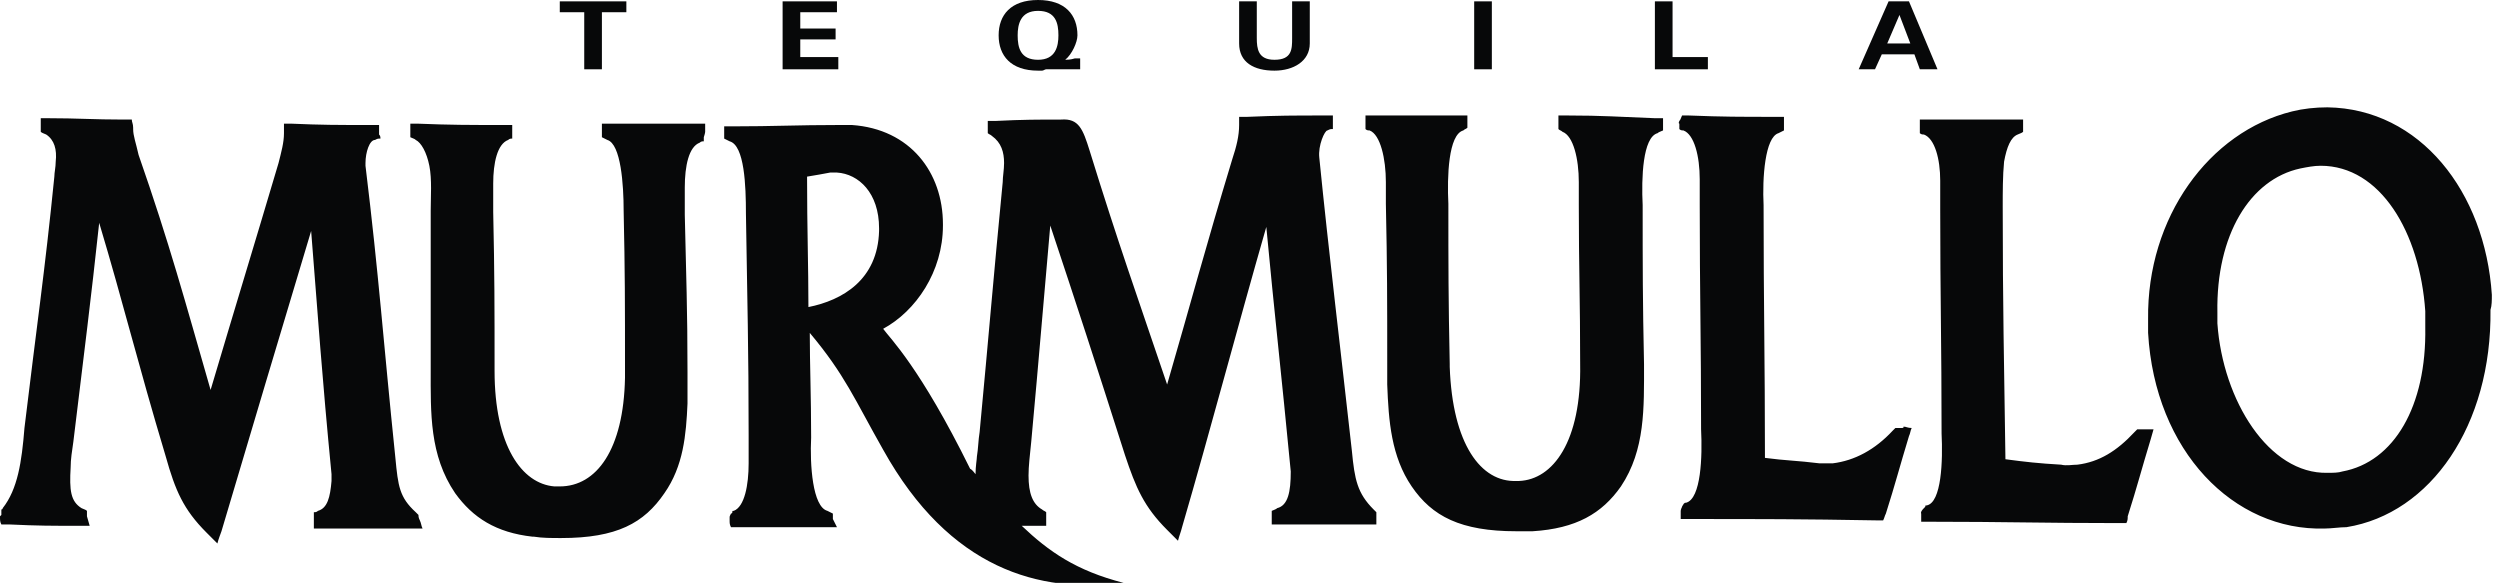 <svg preserveAspectRatio="xMidYMid meet"  overflow="visible" style="display: block;" viewBox="0 0 184 43" fill="none" xmlns="http://www.w3.org/2000/svg">
<g id="Frame" clip-path="url(#clip0_0_4)">
<path id="Vector" d="M183.4 21.7C182.9 14.1 178.1 8 171.3 7.9C170.4 7.9 169.5 8 168.7 8.2C162.6 9.7 158 16 158.1 23.5C158.1 23.8 158.1 24.2 158.1 24.5C158.6 33.2 164.4 39.1 171.1 38.9C171.6 38.9 172.2 38.8 172.7 38.8C178.9 37.8 183.4 31.3 183.3 22.8C183.4 22.5 183.4 22.1 183.4 21.7ZM178.5 24.1C178.6 29.9 176.2 34 172.4 34.7C172.1 34.8 171.7 34.8 171.3 34.8C167 34.9 163.6 29.5 163.2 23.8C163.2 23.5 163.2 23.3 163.2 23C163.1 17.3 165.6 13.2 169.3 12.4C169.8 12.3 170.3 12.2 170.8 12.2C175.2 12.2 178.1 17.1 178.5 22.9C178.5 23.3 178.5 23.7 178.5 24.1ZM51.9 9.7C51.9 9.5 51.9 9.3 51.9 9.1C51.6 9.1 51.5 9.1 51.2 9.1C48.7 9.1 47.4 9.1 44.9 9.1C44.7 9.1 44.6 9.1 44.3 9.1C44.3 9.3 44.3 9.4 44.3 9.6C44.3 9.7 44.3 9.7 44.3 9.7C44.3 9.8 44.3 9.9 44.3 10.1C44.5 10.2 44.5 10.2 44.7 10.3C45.7 10.6 45.9 13.6 45.9 15.5C46 20 46 22.4 46 27.1C46 27.3 46 27.6 46 27.8C45.9 33.1 43.9 35.8 41.2 35.8C41.1 35.8 40.9 35.8 40.8 35.8C38.4 35.6 36.4 32.8 36.4 27.3C36.4 22.6 36.4 20.2 36.3 15.6C36.3 15 36.3 14.2 36.3 13.5C36.3 12 36.6 10.6 37.4 10.3C37.5 10.2 37.6 10.2 37.7 10.2C37.7 10.1 37.7 10 37.7 9.9C37.7 9.8 37.7 9.8 37.7 9.8C37.7 9.5 37.7 9.4 37.7 9.2C37.4 9.2 37.3 9.2 37 9.2C34.5 9.2 33.2 9.2 30.7 9.1C30.5 9.1 30.4 9.1 30.2 9.1C30.2 9.3 30.2 9.4 30.2 9.6C30.2 9.7 30.2 9.7 30.2 9.7C30.2 9.9 30.2 9.9 30.2 10.1C30.4 10.2 30.5 10.2 30.6 10.3C31 10.5 31.4 11.2 31.6 12.2C31.8 13.2 31.7 14.5 31.7 15.5C31.7 20.1 31.7 22.5 31.7 27.2C31.7 30.4 31.6 33.5 33.5 36.3C34.8 38.1 36.5 39.2 39.2 39.5C39.3 39.5 39.3 39.5 39.3 39.5C39.9 39.6 40.6 39.6 41.3 39.6C45.4 39.6 47.4 38.5 48.9 36.3C50.3 34.3 50.5 32 50.6 29.7C50.6 28.9 50.6 28.2 50.6 27.4C50.6 22.7 50.5 20.4 50.4 15.8C50.4 15.2 50.4 14.5 50.4 13.8C50.4 12.2 50.7 10.8 51.5 10.5C51.6 10.4 51.7 10.4 51.8 10.4C51.8 10.3 51.8 10.2 51.8 10.1C51.9 9.8 51.9 9.7 51.9 9.7ZM157.6 31.6C157.5 31.6 157.4 31.6 157.3 31.6C157.2 31.7 157.2 31.7 157.1 31.8C155.8 33.2 154.5 34 152.9 34.2C152.5 34.2 152.1 34.3 151.7 34.2C150 34.1 149.1 34 147.6 33.8C147.5 26.6 147.4 22.6 147.4 15.2C147.4 14.2 147.4 12.9 147.5 11.9C147.7 10.8 148 10.1 148.5 9.9C148.7 9.8 148.8 9.8 148.9 9.7C148.9 9.5 148.9 9.5 148.9 9.3C148.9 9.3 148.9 9.3 148.9 9.2V8.8H148.4C145.8 8.8 144.5 8.8 142 8.8C141.7 8.8 141.6 8.8 141.3 8.8C141.3 9.1 141.3 9.2 141.3 9.4C141.3 9.4 141.3 9.4 141.3 9.5C141.3 9.6 141.3 9.7 141.3 9.8C141.4 9.9 141.5 9.9 141.6 9.9C142.4 10.2 142.8 11.7 142.8 13.3C142.8 14 142.8 14.7 142.8 15.4C142.8 21.9 142.9 25.3 142.9 31.9C143 33.9 142.9 37 141.8 37.2C141.7 37.2 141.7 37.2 141.7 37.3L141.6 37.4C141.3 37.7 141.4 37.8 141.4 37.8C141.4 37.9 141.4 37.9 141.4 37.9C141.4 38.1 141.4 38.2 141.4 38.4C141.6 38.4 141.8 38.4 142 38.4C147.6 38.4 150.4 38.5 156 38.5C156.2 38.5 156.3 38.5 156.5 38.5C156.6 38.3 156.6 38.2 156.6 38C157.3 35.8 157.6 34.6 158.3 32.3C158.4 32 158.4 31.9 158.5 31.6C158.2 31.6 158.1 31.6 157.8 31.6C157.7 31.6 157.7 31.6 157.6 31.6ZM30.8 37.9C30.7 37.8 30.7 37.8 30.6 37.7C29.4 36.6 29.3 35.8 29.1 33.7C28.2 25 27.9 20.4 26.9 12.2C26.9 12.2 26.9 12.1 26.9 12C26.9 11.2 27.2 10.3 27.6 10.3C27.8 10.2 27.8 10.2 28 10.2C28 10.1 28 10 27.9 9.9C27.9 9.6 27.9 9.5 27.9 9.2C27.6 9.2 27.4 9.2 27.1 9.2C24.8 9.2 23.7 9.2 21.4 9.1C21.2 9.1 21.1 9.1 20.9 9.1C20.9 9.3 20.9 9.4 20.9 9.6C20.9 9.7 20.9 9.7 20.9 9.8C20.9 10.5 20.7 11.2 20.5 12C18.6 18.4 17.4 22.3 15.5 28.7C13.6 22.1 12.5 18 10.2 11.4C10 10.5 9.8 10 9.8 9.5V9.4C9.8 9.1 9.7 9 9.7 8.8C9.4 8.8 9.3 8.8 9.1 8.8C6.9 8.8 5.7 8.7 3.5 8.7C3.3 8.7 3.2 8.7 3 8.7C3 8.9 3 9 3 9.2C3 9.3 3 9.3 3 9.3C3 9.5 3 9.5 3 9.7C3.1 9.8 3.2 9.8 3.4 9.9C4 10.3 4.2 11 4.1 11.9C4.1 12.3 4 12.7 4 13C3.3 20 2.7 24 1.8 31.5C1.6 34 1.3 36 0.2 37.4C0.2 37.4 0.2 37.5 0.1 37.5V37.6C0.1 37.7 0.1 37.6 0.1 37.8C0.1 37.8 0.1 37.8 0.1 37.9C0 38 0 38 0 38C0 38.3 0 38.4 0.1 38.6C0.3 38.6 0.5 38.6 0.7 38.6C2.8 38.7 3.8 38.7 5.9 38.7C6.2 38.7 6.3 38.7 6.6 38.7C6.5 38.4 6.5 38.3 6.4 38C6.4 37.8 6.4 37.7 6.4 37.6C6.3 37.5 6.2 37.5 6 37.4C5.2 36.9 5.1 36.1 5.2 34.4C5.2 33.8 5.3 33.2 5.4 32.5C6.2 25.9 6.7 22 7.3 16.4C9.1 22.4 10.1 26.6 12.2 33.6C12.9 36.1 13.5 37.5 15.2 39.2C15.5 39.5 15.7 39.7 16 40C16.1 39.6 16.2 39.4 16.3 39.1C18.5 31.7 20.7 24.3 22.9 17C23.4 23.3 23.7 27.7 24.4 34.9C24.4 35 24.4 35.2 24.4 35.4C24.3 36.6 24.1 37.4 23.4 37.6C23.3 37.7 23.2 37.7 23.1 37.7C23.1 37.8 23.1 37.9 23.1 38C23.1 38.1 23.1 38.2 23.1 38.2C23.1 38.5 23.1 38.6 23.1 38.9C23.4 38.9 23.5 38.9 23.8 38.9C26.4 38.9 27.7 38.9 30.3 38.9C30.6 38.9 30.8 38.9 31.1 38.9C31 38.7 31 38.5 30.9 38.3C30.8 38.1 30.8 38 30.8 37.9ZM99.5 33.2C98.7 26 97.8 18.6 97.1 11.6C97 10.7 97.5 9.6 97.7 9.6C97.9 9.5 97.9 9.5 98.1 9.5C98.1 9.4 98.1 9.3 98.1 9.1C98.1 9 98.1 9 98.1 9C98.1 8.8 98.1 8.7 98.1 8.5C97.9 8.5 97.7 8.5 97.5 8.5C95.2 8.5 94.1 8.5 91.8 8.6C91.5 8.6 91.4 8.6 91.2 8.6C91.2 8.8 91.2 9 91.2 9.2C91.2 10 91 10.8 90.7 11.7C88.7 18.3 87.7 22.1 85.9 28.3C83.7 21.8 82.3 17.9 80.2 11.1C79.7 9.5 79.4 8.7 78.1 8.8C76.4 8.8 75.3 8.8 73.3 8.9C73.1 8.9 73 8.9 72.7 8.9C72.7 9.1 72.7 9.2 72.7 9.4V9.5C72.7 9.6 72.7 9.7 72.7 9.8C72.8 9.9 72.9 9.9 73 10C73.7 10.5 73.9 11.2 73.9 12C73.9 12.5 73.8 13 73.8 13.4C73.1 20.6 72.8 24.4 72.1 31.8C72 32.4 72 33 71.9 33.6C71.9 33.8 71.8 34.3 71.8 34.9C71.7 34.8 71.6 34.6 71.4 34.5C67.7 27 65.5 24.9 65 24.2C67.4 22.9 69.4 20 69.4 16.6V16.5C69.4 12.7 67 9.5 62.7 9.2C62.4 9.2 62.1 9.2 61.8 9.2C58.6 9.2 57 9.3 53.9 9.3C53.7 9.3 53.6 9.3 53.3 9.3C53.3 9.5 53.3 9.6 53.3 9.8C53.3 9.9 53.3 9.9 53.3 9.9C53.3 10 53.3 10.1 53.3 10.2C53.5 10.3 53.5 10.3 53.7 10.4C54.8 10.7 54.9 13.7 54.9 15.7C55 22.2 55.1 25.6 55.1 32.1C55.1 32.7 55.1 33.4 55.1 34.1C55.1 35.7 54.8 37.3 54 37.6C53.9 37.6 53.9 37.6 53.9 37.7C53.9 37.7 53.9 37.8 53.8 37.8C53.7 38 53.7 38 53.7 38.1C53.7 38.2 53.7 38.2 53.7 38.2C53.7 38.3 53.7 38.3 53.7 38.3C53.7 38.5 53.7 38.6 53.8 38.8C54 38.8 54.2 38.8 54.4 38.8C56.9 38.8 58.2 38.8 60.7 38.8C61.1 38.8 61.2 38.8 61.6 38.8C61.5 38.6 61.4 38.4 61.3 38.2C61.3 38.1 61.3 38 61.3 37.8C61.1 37.7 61.1 37.7 60.9 37.6C59.8 37.3 59.6 34.2 59.7 32.2C59.7 29.2 59.6 26.8 59.6 24.5C62.2 27.6 62.9 29.4 65 33.1C69.9 41.9 76.5 43.7 82.7 42.9C79.2 42 77.2 40.6 75.2 38.7C75.3 38.7 75.4 38.7 75.5 38.7C75.8 38.7 76.1 38.7 76.4 38.7C76.6 38.7 76.8 38.7 77 38.7C77 38.3 77 38.1 77 37.7C76.9 37.6 76.8 37.6 76.7 37.5C76 37.1 75.7 36.3 75.7 35C75.7 34.3 75.8 33.5 75.9 32.5C76.5 26 76.8 22.2 77.3 16.6C79.3 22.6 80.6 26.6 82.8 33.5C83.6 35.9 84.2 37.3 85.9 39C86.2 39.3 86.4 39.5 86.7 39.8C86.8 39.4 86.9 39.2 87 38.8C89.1 31.6 91.1 24 93.2 16.7C93.8 23.1 94.3 27.4 95 34.7C95 36.2 94.8 37.2 94 37.4C93.9 37.5 93.8 37.5 93.6 37.6C93.6 38 93.6 38.2 93.6 38.6C93.9 38.6 94 38.6 94.2 38.6C96.8 38.6 98 38.6 100.6 38.6C100.9 38.6 101 38.6 101.3 38.6C101.3 38.4 101.3 38.3 101.3 38C101.3 38 101.3 38 101.3 37.9C101.3 37.8 101.3 37.8 101.3 37.7C101.2 37.6 101.2 37.6 101.1 37.5C99.9 36.3 99.7 35.3 99.5 33.2ZM64.7 17C64.6 20.6 62 22.1 59.5 22.6C59.5 19.7 59.4 16.8 59.4 13C60 12.9 60.6 12.8 61.1 12.7C61.2 12.7 61.4 12.7 61.6 12.7C63.2 12.8 64.7 14.2 64.7 16.8C64.7 16.9 64.7 16.9 64.7 17ZM139.9 31.5H139.8C139.7 31.5 139.6 31.5 139.5 31.5C139.4 31.6 139.4 31.6 139.3 31.7C138 33.1 136.5 33.9 134.9 34.1C134.6 34.1 134.2 34.1 133.9 34.1C132.3 33.9 131.4 33.9 129.9 33.7C129.9 26.5 129.8 22.5 129.8 15.1C129.7 13.1 129.9 10.1 130.9 9.8C131.1 9.7 131.1 9.7 131.3 9.6C131.3 9.5 131.3 9.4 131.3 9.2V9.1C131.3 8.9 131.3 8.8 131.3 8.6C131.1 8.6 131 8.6 130.7 8.6C128.1 8.6 126.8 8.6 124.3 8.5C124.1 8.5 124 8.5 123.8 8.5C123.7 8.7 123.7 8.8 123.6 8.9C123.5 9.1 123.6 9.1 123.6 9.1C123.6 9.2 123.6 9.2 123.6 9.2C123.6 9.3 123.6 9.4 123.6 9.5C123.7 9.6 123.8 9.6 123.9 9.6C124.7 9.9 125.1 11.5 125.1 13.2C125.1 13.8 125.1 14.5 125.1 15.1C125.1 21.6 125.2 25 125.2 31.6C125.3 33.6 125.2 36.7 124.1 37C124 37 124 37 123.9 37.1C123.9 37.2 123.8 37.2 123.8 37.3C123.7 37.5 123.7 37.6 123.7 37.6C123.7 37.7 123.7 37.7 123.7 37.7C123.7 37.9 123.7 38 123.7 38.2C123.9 38.2 124.1 38.2 124.3 38.2C129.7 38.2 132.5 38.2 138.1 38.3C138.3 38.3 138.4 38.3 138.6 38.3C138.7 38.1 138.7 38 138.8 37.8C139.5 35.6 139.8 34.4 140.5 32.1C140.6 31.9 140.6 31.7 140.7 31.5C140.4 31.5 140.3 31.4 140.1 31.4C140.1 31.5 140.1 31.5 139.9 31.5ZM115.4 8.5C115.1 8.5 115 8.5 114.7 8.5C114.7 8.7 114.7 8.8 114.7 9.1C114.7 9.2 114.7 9.2 114.7 9.2C114.7 9.3 114.7 9.4 114.7 9.5C114.8 9.6 114.9 9.6 115 9.7C115.8 10 116.2 11.7 116.2 13.4C116.2 14 116.2 14.6 116.2 15.1C116.2 19.7 116.3 22.1 116.3 26.8C116.4 32.5 114.3 35.3 111.8 35.4C111.7 35.4 111.7 35.4 111.6 35.4C109 35.5 106.9 32.7 106.7 27C106.7 26.9 106.7 26.8 106.7 26.8C106.6 22 106.6 19.6 106.6 15C106.5 13 106.6 9.9 107.7 9.6C107.8 9.5 107.9 9.5 108 9.4C108 9.3 108 9.2 108 9.1C108 9.1 108 9.1 108 9C108 8.8 108 8.7 108 8.5C107.8 8.5 107.6 8.5 107.4 8.5C104.9 8.5 103.6 8.5 101.1 8.5C100.8 8.5 100.7 8.5 100.5 8.5C100.5 8.7 100.5 8.8 100.5 9.1C100.5 9.2 100.5 9.2 100.5 9.2C100.5 9.3 100.5 9.4 100.5 9.5C100.6 9.6 100.7 9.6 100.8 9.6C101.6 9.9 102 11.7 102 13.4C102 14 102 14.5 102 15C102.1 19.6 102.1 22.1 102.1 26.8C102.1 27.3 102.1 27.8 102.1 28.3C102.2 31 102.4 33.6 103.9 35.8C105.4 38 107.5 39.1 111.6 39.1C111.9 39.1 112.3 39.1 112.6 39.1C112.7 39.1 112.7 39.1 112.8 39.1C116 38.9 117.9 37.8 119.3 35.8C121.1 33.1 121 30 121 26.8C120.9 22.1 120.9 19.7 120.9 15.1C120.8 13.1 120.9 10.1 122 9.8C122.1 9.7 122.2 9.7 122.4 9.6C122.4 9.5 122.4 9.4 122.4 9.3V9.2C122.4 9 122.4 8.9 122.4 8.7C122.2 8.7 122.1 8.7 121.8 8.7C119.2 8.6 117.9 8.5 115.4 8.5Z" fill="#070809"/>
<path id="Vector_2" d="M41.2 0.1H46.1V0.9H44.3V5.1H43V0.9H41.2V0.1Z" fill="#070809"/>
<path id="Vector_3" d="M57.6 0.1H61.6V0.9H58.9V2.1H61.5V2.9H58.9V4.2H61.7V5.1H57.6V0.1Z" fill="#070809"/>
<path id="Vector_4" d="M79.6 5.1H77C76.9 5.1 76.8 5.2 76.7 5.2C76.6 5.2 76.5 5.2 76.4 5.2C74.4 5.2 73.5 4.1 73.5 2.6C73.5 1.1 74.4 0 76.4 0C78.4 0 79.3 1.1 79.3 2.6C79.3 3.1 78.9 4 78.4 4.4C78.5 4.4 78.8 4.4 79.1 4.3H79.5V5.1H79.6ZM77.9 2.6C77.9 1.7 77.7 0.8 76.4 0.8C75.1 0.8 74.9 1.8 74.9 2.6C74.9 3.5 75.1 4.4 76.4 4.4C77.7 4.4 77.9 3.4 77.9 2.6Z" fill="#070809"/>
<path id="Vector_5" d="M96.4 0.1V3.2C96.4 4.5 95.2 5.2 93.8 5.2C92.3 5.2 91.2 4.6 91.2 3.2V0.1H92.5V2.8C92.5 3.6 92.6 4.4 93.8 4.4C95.1 4.4 95.1 3.6 95.1 2.8V0.1H96.4Z" fill="#070809"/>
<path id="Vector_6" d="M109.8 0.1H108.5V5.1H109.8V0.1Z" fill="#070809"/>
<path id="Vector_7" d="M121.8 5.1V0.1H123.1V4.2H125.7V5.1H121.8Z" fill="#070809"/>
<path id="Vector_8" d="M136.8 5.1L139 0.1H140.5L142.6 5.1H141.3L140.9 4H138.5L138 5.1H136.8ZM140.6 3.2L139.8 1.1L138.9 3.2H140.6Z" fill="#070809"/>
<g id="Vector_9">
</g>
</g>
<defs>
<clipPath id="clip0_0_4">
<rect width="183.4" height="42.9" fill="white"/>
</clipPath>
</defs>
</svg>

